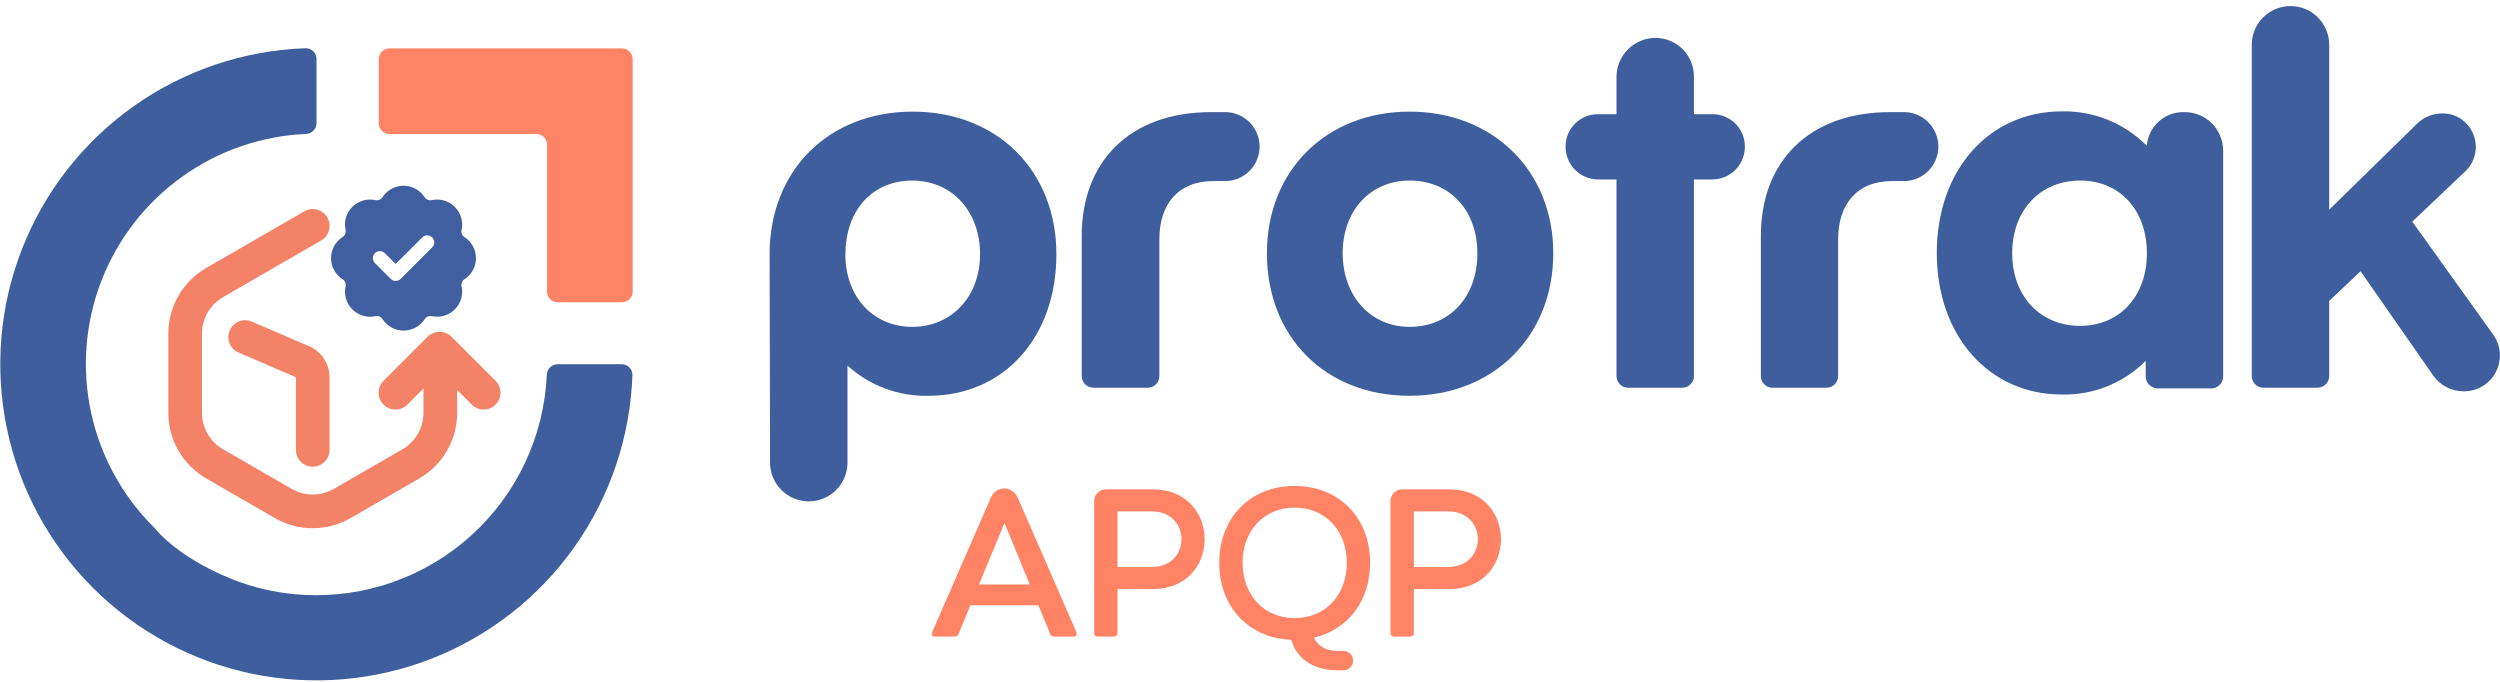 <svg width="297" height="81" viewBox="0 0 297 81" fill="none" xmlns="http://www.w3.org/2000/svg">
<path d="M91.43 30.201C91.43 20.25 98.43 13.261 108.43 13.261C118.43 13.261 125.5 20.261 125.5 30.201C125.5 40.141 119.2 47.02 110.32 47.02C106.765 47.11 103.311 45.824 100.68 43.431V54.961C100.68 56.181 100.196 57.35 99.333 58.213C98.47 59.076 97.3 59.56 96.08 59.56C94.86 59.56 93.69 59.076 92.828 58.213C91.965 57.35 91.48 56.181 91.48 54.961L91.43 30.201ZM100.43 30.201C100.43 35.31 103.77 38.831 108.37 38.831C112.97 38.831 116.43 35.31 116.43 30.201C116.43 25.09 113.09 21.451 108.37 21.451C103.65 21.451 100.44 24.971 100.44 30.201H100.43Z" fill="#3E5E9E"/>
<path d="M145.74 13.32C146.791 13.373 147.782 13.827 148.508 14.589C149.233 15.351 149.638 16.363 149.638 17.416C149.638 18.468 149.233 19.48 148.508 20.242C147.782 21.004 146.791 21.459 145.74 21.511H144.16C139.88 21.511 137.73 24.34 137.73 28.441V44.67C137.731 45.027 137.594 45.371 137.348 45.629C137.102 45.888 136.767 46.042 136.41 46.06H129.86C129.499 46.05 129.155 45.899 128.903 45.639C128.651 45.38 128.51 45.032 128.51 44.67V28C128.51 19.3 134.11 13.32 143.88 13.32H145.74Z" fill="#3E5E9E"/>
<path d="M150.51 30.081C150.51 20.25 157.57 13.261 167.46 13.261C177.35 13.261 184.53 20.261 184.53 30.081C184.53 39.901 177.47 47.02 167.46 47.02C157.45 47.02 150.51 40.031 150.51 30.081ZM175.51 30.081C175.51 24.971 172.24 21.451 167.45 21.451C162.85 21.451 159.51 24.971 159.51 30.081C159.51 35.191 162.85 38.831 167.45 38.831C172.2 38.831 175.51 35.31 175.51 30.081Z" fill="#3E5E9E"/>
<path d="M201.24 21.32V44.67C201.241 45.029 201.102 45.374 200.855 45.633C200.607 45.892 200.268 46.045 199.91 46.061H193.36C193.004 46.043 192.668 45.888 192.422 45.63C192.177 45.371 192.04 45.027 192.04 44.67V21.32H189.83C188.803 21.31 187.822 20.892 187.102 20.159C186.382 19.427 185.982 18.438 185.99 17.41C185.988 16.905 186.085 16.405 186.277 15.938C186.469 15.471 186.752 15.046 187.109 14.689C187.466 14.332 187.891 14.05 188.358 13.857C188.825 13.665 189.325 13.568 189.83 13.57H192.04V9.101C192.051 7.873 192.547 6.7 193.42 5.838C194.294 4.976 195.473 4.495 196.7 4.501C197.911 4.511 199.069 5.001 199.92 5.863C200.771 6.725 201.246 7.889 201.24 9.101V13.57H203.44C203.946 13.567 204.448 13.663 204.916 13.854C205.384 14.046 205.81 14.329 206.168 14.686C206.526 15.043 206.81 15.468 207.002 15.936C207.195 16.403 207.293 16.905 207.29 17.41C207.294 17.92 207.198 18.425 207.006 18.898C206.815 19.37 206.533 19.8 206.175 20.163C205.818 20.526 205.392 20.815 204.923 21.014C204.454 21.212 203.95 21.317 203.44 21.32H201.24Z" fill="#3E5E9E"/>
<path d="M226.38 13.32C227.431 13.373 228.422 13.827 229.148 14.589C229.873 15.351 230.278 16.363 230.278 17.416C230.278 18.468 229.873 19.48 229.148 20.242C228.422 21.004 227.431 21.459 226.38 21.511H224.8C220.52 21.511 218.37 24.34 218.37 28.441V44.67C218.371 45.027 218.234 45.371 217.988 45.629C217.742 45.888 217.407 46.042 217.05 46.06H210.51C210.153 46.045 209.816 45.891 209.57 45.632C209.323 45.373 209.187 45.028 209.19 44.67V28C209.19 19.3 214.79 13.32 224.56 13.32H226.38Z" fill="#3E5E9E"/>
<path d="M264.11 44.761C264.099 45.113 263.958 45.448 263.714 45.703C263.471 45.958 263.142 46.114 262.79 46.141H256.3C255.937 46.128 255.592 45.979 255.335 45.723C255.077 45.467 254.925 45.123 254.91 44.761V42.87C253.608 44.175 252.055 45.203 250.345 45.89C248.635 46.578 246.803 46.911 244.96 46.87C236.26 46.87 230.09 39.87 230.09 30.05C230.09 20.23 236.26 13.23 244.96 13.23C246.83 13.193 248.688 13.536 250.421 14.239C252.154 14.942 253.726 15.99 255.04 17.32C255.125 16.206 255.637 15.167 256.471 14.421C257.304 13.675 258.393 13.281 259.51 13.32C260.721 13.312 261.885 13.785 262.747 14.634C263.609 15.483 264.1 16.64 264.11 17.851V44.761ZM247.11 21.451C242.39 21.451 239.05 24.971 239.05 30.081C239.05 35.191 242.39 38.711 247.11 38.711C251.83 38.711 255.05 35.181 255.05 30.081C255.05 24.98 251.83 21.451 247.16 21.451H247.11Z" fill="#3E5E9E"/>
<path d="M280.43 32.221L276.71 35.751V44.67C276.711 45.027 276.574 45.371 276.328 45.629C276.082 45.888 275.747 46.043 275.39 46.06H268.84C268.482 46.045 268.144 45.892 267.896 45.633C267.648 45.374 267.51 45.029 267.51 44.67V5.321C267.51 4.101 267.995 2.93 268.858 2.068C269.72 1.205 270.89 0.721 272.11 0.721C273.33 0.721 274.5 1.205 275.363 2.068C276.226 2.93 276.71 4.101 276.71 5.321V24.91L287.17 14.671C287.567 14.285 288.037 13.981 288.552 13.777C289.066 13.572 289.616 13.472 290.17 13.48C290.67 13.47 291.168 13.559 291.633 13.743C292.098 13.927 292.522 14.201 292.88 14.55C293.267 14.918 293.577 15.36 293.79 15.85C294.004 16.339 294.118 16.867 294.124 17.401C294.131 17.935 294.03 18.465 293.828 18.959C293.627 19.454 293.328 19.903 292.95 20.28L286.58 26.331L296.28 39.88C296.707 40.525 296.95 41.274 296.983 42.046C297.017 42.818 296.84 43.585 296.471 44.264C296.102 44.943 295.555 45.509 294.889 45.901C294.223 46.294 293.463 46.497 292.69 46.49C291.954 46.492 291.229 46.31 290.582 45.961C289.934 45.612 289.383 45.106 288.98 44.49L280.43 32.221Z" fill="#3E5E9E"/>
<path d="M73.88 35.91H66.26C65.923 35.91 65.6 35.777 65.362 35.539C65.124 35.3 64.99 34.977 64.99 34.641V17.191C64.99 16.854 64.856 16.531 64.618 16.293C64.38 16.054 64.057 15.921 63.72 15.921H46.27C45.933 15.921 45.61 15.787 45.372 15.549C45.134 15.31 45 14.987 45 14.651V7.021C45 6.684 45.134 6.361 45.372 6.123C45.61 5.884 45.933 5.751 46.27 5.751H73.88C74.048 5.749 74.214 5.781 74.369 5.844C74.525 5.908 74.666 6.001 74.785 6.119C74.904 6.237 74.998 6.377 75.063 6.532C75.127 6.687 75.16 6.853 75.16 7.021V34.67C75.152 35.004 75.014 35.321 74.774 35.553C74.535 35.785 74.214 35.913 73.88 35.91Z" fill="#FF8364"/>
<path d="M18.31 62.67C14.53 58.928 11.923 54.164 10.809 48.963C9.695 43.761 10.122 38.348 12.037 33.385C13.953 28.423 17.274 24.127 21.594 21.023C25.914 17.919 31.046 16.142 36.36 15.911C36.689 15.895 37.001 15.756 37.231 15.52C37.461 15.284 37.593 14.97 37.6 14.64V7.011C37.602 6.84 37.569 6.672 37.504 6.514C37.439 6.357 37.343 6.215 37.221 6.095C37.1 5.976 36.956 5.882 36.798 5.819C36.64 5.757 36.47 5.726 36.3 5.731C28.986 5.982 21.904 8.365 15.926 12.587C9.948 16.809 5.333 22.685 2.649 29.494C-0.035 36.303 -0.671 43.747 0.819 50.913C2.308 58.078 5.859 64.652 11.034 69.827C16.209 75.002 22.783 78.553 29.948 80.042C37.114 81.532 44.558 80.895 51.367 78.211C58.176 75.527 64.052 70.913 68.274 64.934C72.495 58.956 74.878 51.875 75.13 44.56C75.134 44.392 75.104 44.224 75.042 44.067C74.98 43.91 74.887 43.767 74.769 43.647C74.65 43.526 74.508 43.431 74.353 43.366C74.197 43.302 74.029 43.269 73.86 43.27H66.23C65.9 43.275 65.584 43.407 65.348 43.637C65.112 43.868 64.973 44.181 64.96 44.511C64.8 48.128 63.925 51.678 62.385 54.956C60.846 58.233 58.672 61.173 55.989 63.605C53.306 66.037 50.169 67.914 46.757 69.127C43.345 70.34 39.726 70.864 36.11 70.671C33.599 70.539 31.118 70.058 28.74 69.24C28.74 69.24 21.96 67.031 18.31 62.67Z" fill="#3E5E9E"/>
<path d="M165.192 75.232V59.507C165.192 58.757 165.817 58.132 166.592 58.132H172.142C176.267 58.132 178.317 61.107 178.317 64.057C178.317 67.032 176.267 69.982 172.142 69.982H167.967V75.232C167.967 75.457 167.767 75.632 167.542 75.632H165.592C165.367 75.632 165.192 75.457 165.192 75.232ZM167.967 60.757V67.357H172.042C174.392 67.357 175.567 65.707 175.567 64.057C175.567 62.407 174.392 60.757 172.042 60.757H167.967Z" fill="#FF8364"/>
<path d="M162.773 66.857C162.773 71.407 160.123 74.807 156.098 75.757C156.548 76.707 157.473 77.332 158.923 77.332H159.598C160.248 77.332 160.748 77.832 160.748 78.482C160.748 79.107 160.248 79.632 159.598 79.632H158.898C155.973 79.632 154.023 78.207 153.398 76.007C148.348 75.807 144.848 72.107 144.848 66.857C144.848 61.507 148.523 57.732 153.798 57.732C159.073 57.732 162.773 61.507 162.773 66.857ZM153.798 73.432C157.448 73.432 159.998 70.707 159.998 66.857C159.998 63.032 157.448 60.307 153.798 60.307C150.173 60.307 147.623 63.032 147.623 66.857C147.623 70.707 150.173 73.432 153.798 73.432Z" fill="#FF8364"/>
<path d="M129.987 75.232V59.507C129.987 58.757 130.612 58.132 131.387 58.132H136.937C141.062 58.132 143.112 61.107 143.112 64.057C143.112 67.032 141.062 69.982 136.937 69.982H132.762V75.232C132.762 75.457 132.562 75.632 132.337 75.632H130.387C130.162 75.632 129.987 75.457 129.987 75.232ZM132.762 60.757V67.357H136.837C139.187 67.357 140.362 65.707 140.362 64.057C140.362 62.407 139.187 60.757 136.837 60.757H132.762Z" fill="#FF8364"/>
<path d="M110.759 75.057L117.709 59.132C118.009 58.407 118.659 58.032 119.334 58.032C119.959 58.032 120.609 58.407 120.909 59.132L127.859 75.057C127.984 75.382 127.859 75.632 127.584 75.632H125.359C125.109 75.632 124.884 75.607 124.759 75.307L123.359 71.907H115.284L113.884 75.307C113.759 75.607 113.534 75.632 113.284 75.632H111.034C110.759 75.632 110.634 75.382 110.759 75.057ZM116.309 69.432H122.334L119.334 62.132L116.309 69.432Z" fill="#FF8364"/>
<path d="M23.998 39.628L23.998 49.045C23.998 50.831 24.951 52.482 26.498 53.375L34.653 58.083C36.2 58.976 38.106 58.976 39.653 58.083L47.809 53.375C49.355 52.482 50.308 50.831 50.309 49.045L50.309 44.336C50.309 43.232 51.204 42.336 52.309 42.336C53.413 42.336 54.308 43.232 54.309 44.336L54.309 49.045C54.308 52.26 52.593 55.231 49.809 56.839L41.653 61.547C38.869 63.155 35.438 63.155 32.653 61.547L24.498 56.839C21.713 55.231 19.998 52.26 19.998 49.045L19.998 39.628C19.998 36.413 21.713 33.442 24.498 31.834L36.153 25.105C37.11 24.552 38.333 24.88 38.886 25.837C39.438 26.794 39.11 28.016 38.153 28.569L26.498 35.298C24.951 36.191 23.998 37.842 23.998 39.628Z" fill="#F48266"/>
<path d="M58.873 45.24L53.635 40.002C52.854 39.221 51.587 39.221 50.806 40.002L45.568 45.24C44.787 46.021 44.787 47.287 45.568 48.069C46.349 48.849 47.615 48.849 48.396 48.069L52.221 44.244L56.045 48.069C56.826 48.849 58.092 48.849 58.873 48.069C59.654 47.287 59.654 46.021 58.873 45.24Z" fill="#F48266"/>
<path d="M47.943 22.066C48.443 22.066 48.936 22.193 49.375 22.433C49.813 22.674 50.184 23.021 50.454 23.442C50.628 23.715 50.956 23.849 51.271 23.778C51.761 23.668 52.272 23.683 52.755 23.823C53.237 23.963 53.677 24.223 54.032 24.578C54.387 24.933 54.648 25.373 54.788 25.856C54.928 26.339 54.943 26.849 54.833 27.34C54.762 27.655 54.896 27.982 55.169 28.156C55.59 28.425 55.937 28.797 56.178 29.236C56.418 29.675 56.544 30.168 56.544 30.668C56.544 31.168 56.418 31.661 56.178 32.099C55.937 32.538 55.59 32.909 55.169 33.178C54.897 33.353 54.762 33.679 54.833 33.995C54.943 34.484 54.926 34.994 54.787 35.476C54.647 35.958 54.388 36.398 54.034 36.753C53.68 37.108 53.241 37.368 52.76 37.508C52.278 37.649 51.768 37.665 51.278 37.556C51.002 37.495 50.718 37.592 50.535 37.8L50.463 37.895C50.194 38.318 49.822 38.667 49.383 38.908C48.943 39.149 48.449 39.276 47.948 39.276C47.447 39.276 46.953 39.149 46.513 38.908C46.074 38.667 45.703 38.318 45.433 37.895C45.281 37.656 45.011 37.522 44.734 37.54L44.616 37.557C44.126 37.667 43.616 37.651 43.135 37.511C42.653 37.372 42.213 37.113 41.858 36.758C41.503 36.404 41.243 35.966 41.102 35.484C40.962 35.003 40.945 34.492 41.053 34.003C41.124 33.686 40.988 33.36 40.715 33.186C40.29 32.917 39.94 32.545 39.697 32.105C39.455 31.665 39.328 31.17 39.328 30.668C39.328 30.165 39.455 29.67 39.697 29.23C39.939 28.79 40.29 28.418 40.715 28.149C40.988 27.976 41.123 27.649 41.053 27.333C40.945 26.843 40.962 26.333 41.102 25.851C41.243 25.37 41.503 24.931 41.858 24.577C42.213 24.223 42.653 23.963 43.135 23.823C43.616 23.683 44.126 23.668 44.616 23.778C44.931 23.849 45.258 23.714 45.432 23.442C45.702 23.021 46.073 22.674 46.511 22.433C46.95 22.193 47.443 22.066 47.943 22.066ZM51.346 28.203C51.02 27.878 50.492 27.878 50.167 28.203L47.006 31.362L45.721 30.077C45.395 29.752 44.868 29.753 44.543 30.077C44.217 30.402 44.217 30.93 44.543 31.256L46.417 33.131C46.742 33.456 47.27 33.456 47.596 33.131L51.346 29.381C51.67 29.055 51.67 28.528 51.346 28.203Z" fill="#3F5FA0"/>
<path d="M35.154 53.443V44.813L28.336 41.881C27.322 41.445 26.853 40.269 27.289 39.255C27.726 38.24 28.902 37.771 29.916 38.208L36.733 41.138C38.201 41.77 39.154 43.215 39.154 44.813V53.443C39.153 54.547 38.258 55.443 37.154 55.443C36.049 55.443 35.154 54.547 35.154 53.443Z" fill="#F48266"/>
</svg>
